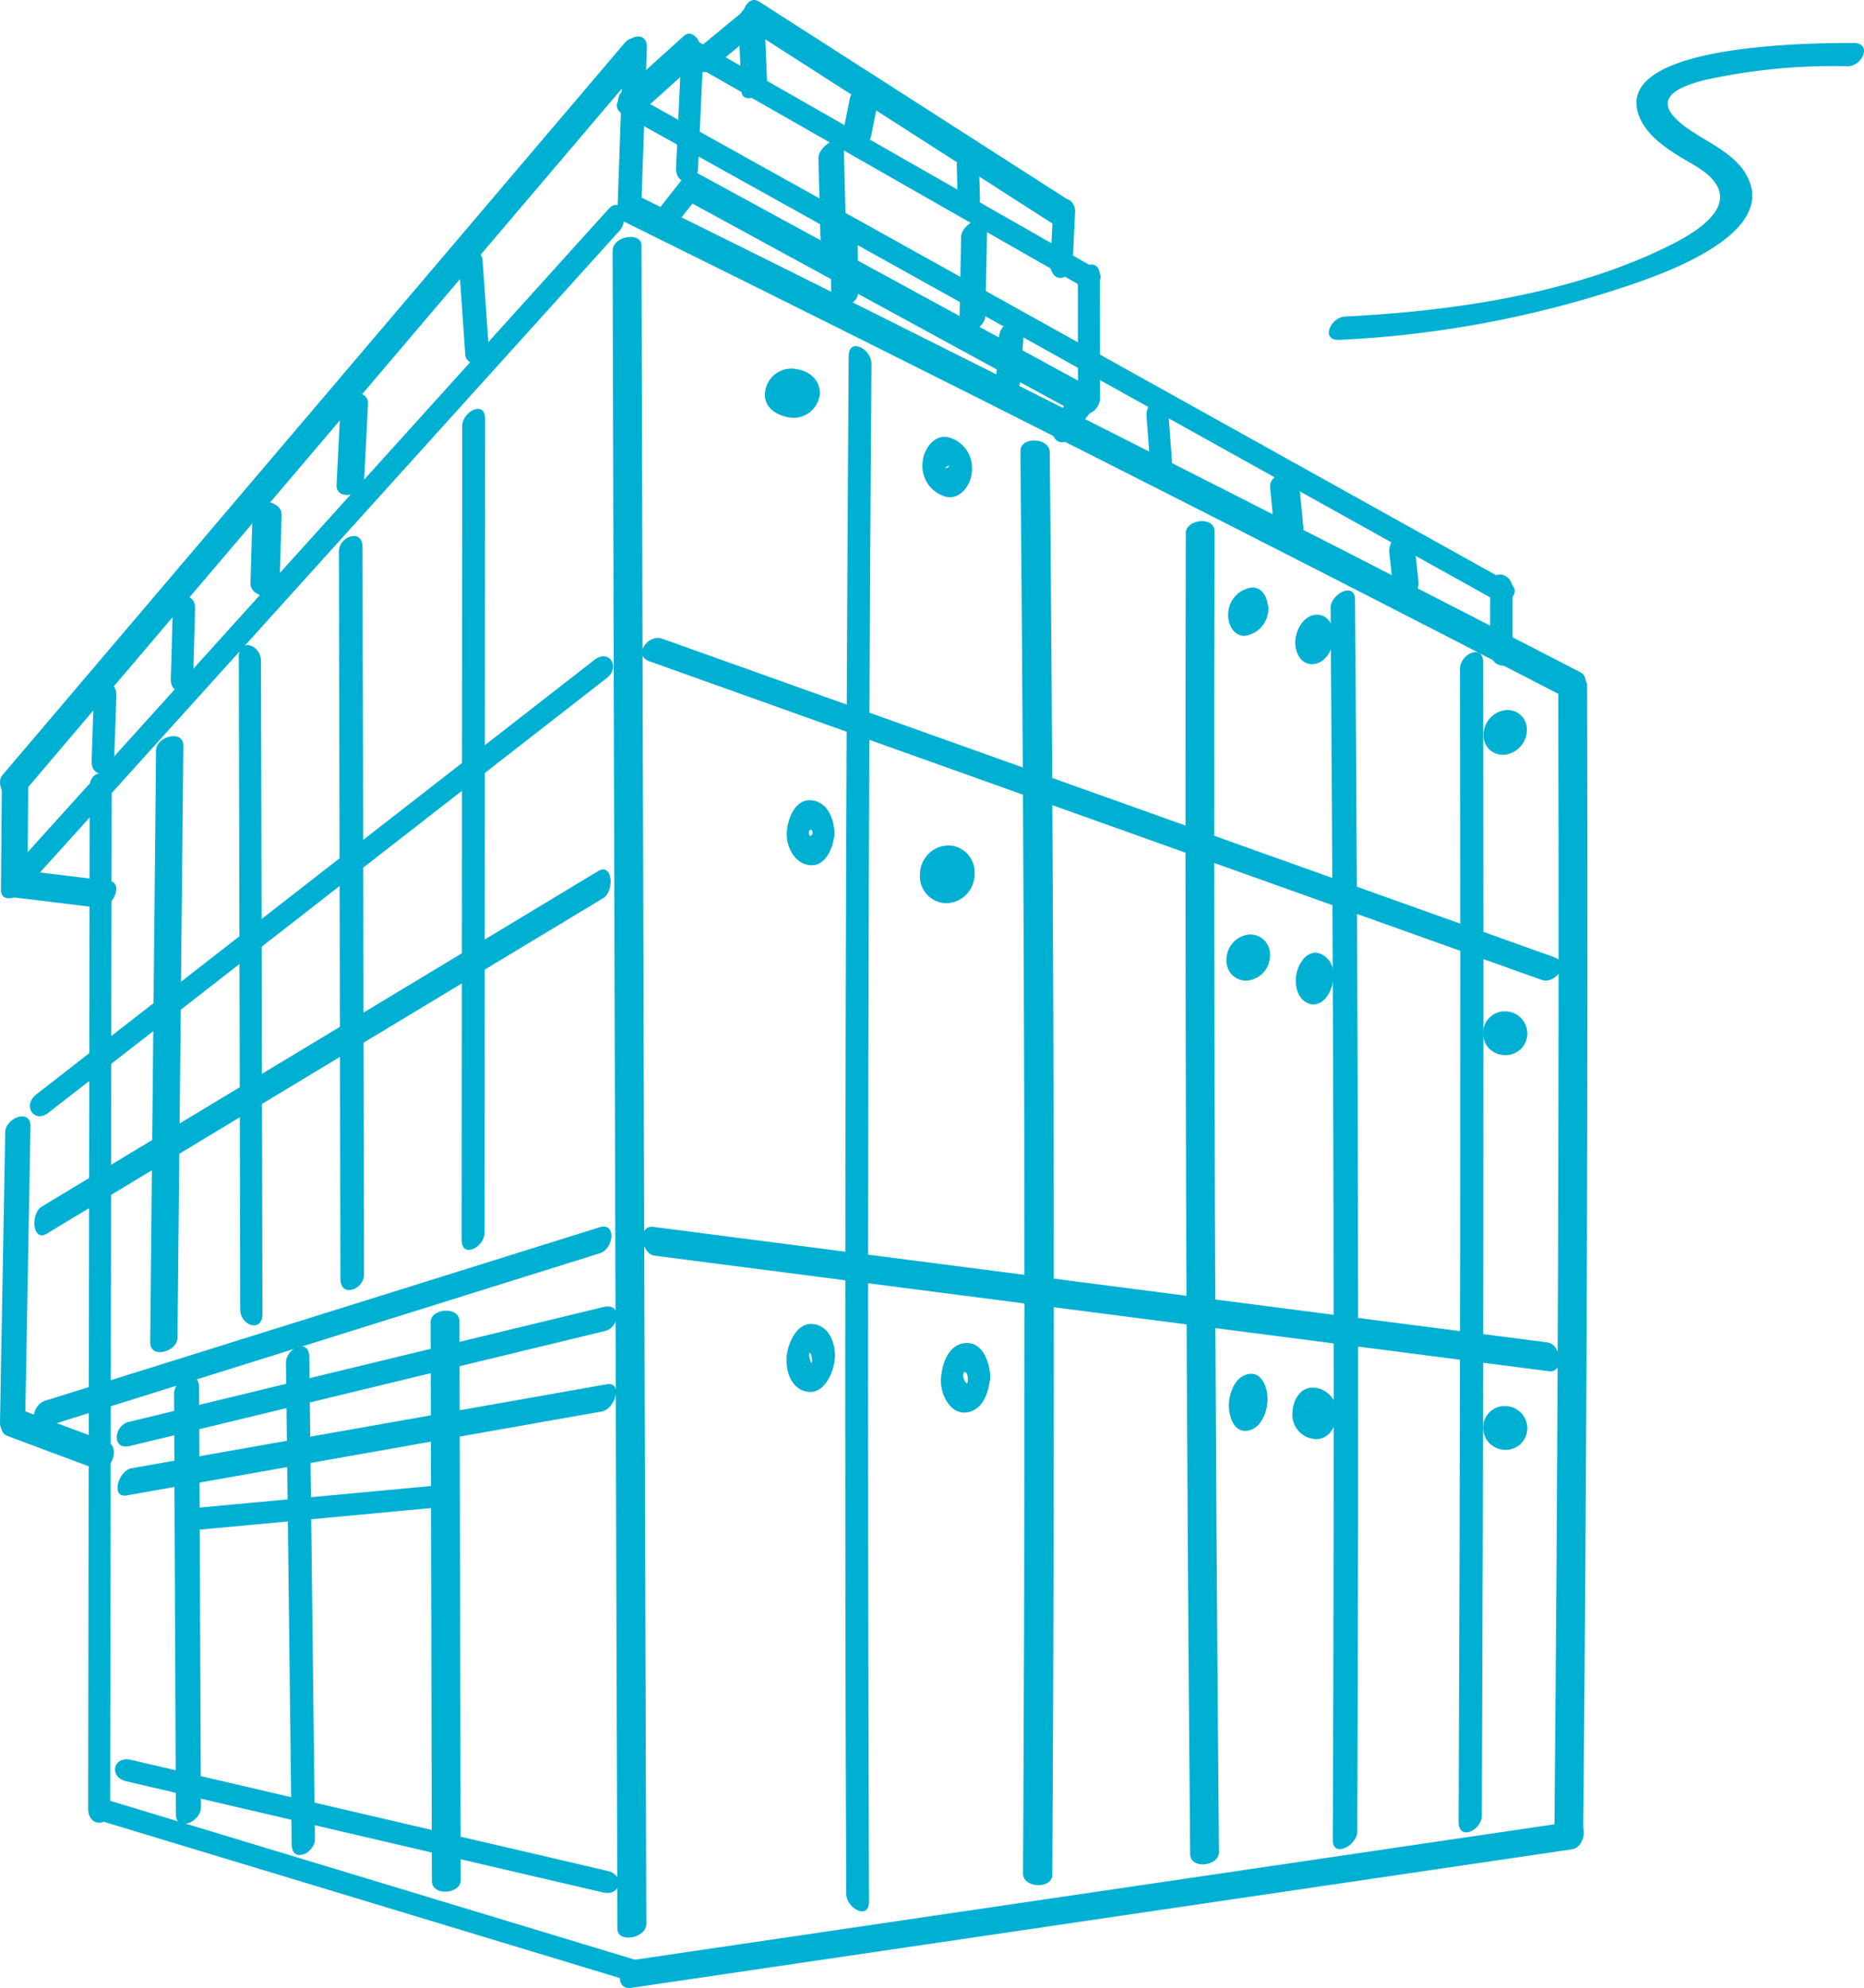 <svg xmlns="http://www.w3.org/2000/svg" width="190.743" height="203.411"><g fill="#00b0d3"><path d="M62.687 25.648q.17 67.63.377 135.26l.119 36.464c.005 1.456 2.959.981 2.954-.526q-.22-67.629-.4-135.259l-.091-36.464c0-1.456-2.958-.982-2.954.525ZM86.846 36.426q-.459 69.207-.316 138.394.031 9.469.065 18.941c.005 1.518 2.338 2.757 2.331.8q-.238-69.207.125-138.393l.126-18.942c.01-1.522-2.318-2.758-2.331-.8ZM47.298 43.616l-.057 83.254c0 1.963 2.344.769 2.345-.756l.057-83.254c0-1.963-2.344-.77-2.345.756ZM34.68 56.442l.156 74.423c.005 1.962 2.422 1.1 2.419-.467l-.156-74.423c-.005-1.962-2.422-1.095-2.419.467ZM24.438 67.192l.147 66.794c0 1.69 2.274 2.412 2.27.438l-.148-66.794c0-1.691-2.274-2.413-2.269-.438ZM15.97 76.775l-.6 60.57c-.018 1.747 2.778.968 2.792-.449l.6-60.572c.018-1.746-2.778-.967-2.792.451ZM9.178 80.515l-.157 104.573c0 1.867 2.247 1.9 2.25.025l.157-104.572c0-1.867-2.247-1.9-2.25-.026ZM.535 115.836Q.266 130.671 0 145.508c-.034 1.877 2.559.863 2.585-.59l.535-29.672c.034-1.877-2.559-.863-2.585.59ZM104.42 46.136q.642 69.632.3 139.215l-.035 6.343c-.009 1.508 2.988 1.622 3 .125q.388-69.633-.205-139.215l-.058-6.343c-.014-1.508-3.011-1.619-3-.125ZM121.34 54.56q-.157 67.436.447 134.843v.3c.015 1.617 2.961 1.245 2.948-.186q-.606-67.432-.45-134.843v-.3c0-1.617-2.945-1.247-2.948.185ZM136.158 62.208q.487 63.048.226 126.069c-.008 1.864 2.5.561 2.505-.869q.261-63.05-.226-126.069c-.015-1.868-2.516-.565-2.505.869ZM149.4 68.444q.105 59-.138 117.984c-.008 1.966 2.365.873 2.371-.666q.243-58.995.138-117.984c0-1.966-2.374-.874-2.371.666ZM159.458 70.68c.1 39.546-.028 77.414-.4 116.958-.015 1.62 2.94 1.5 2.953.082q.552-58.8.4-117.567c0-1.456-2.957-.979-2.953.527Z"/><path d="M64.579 203.395q48.15-7.089 96.3-14.181c1.4-.206 1.769-3.082.04-2.828l-96.3 14.181c-1.4.206-1.769 3.083-.04 2.828ZM66.99 128.479l91.523 11.824c1.582.205 1.259-2.764-.167-2.949L66.823 125.53c-1.582-.2-1.259 2.765.167 2.949ZM66.458 67.666l91.3 32.594c1.377.492 3.044-1.693 1.279-2.324l-91.3-32.595c-1.376-.491-3.043 1.694-1.278 2.325ZM63.666 22.582q48.593 24 96.682 48.869c1.336.69 2.709-1.977 1.373-2.668q-48.141-24.9-96.682-48.869c-1.35-.666-2.72 2-1.373 2.668Z"/><path d="m62.248 21.409-59.9 66.322c-1.016 1.126-.132 3.616 1.181 2.162l59.9-66.322c1.016-1.126.132-3.616-1.181-2.162ZM2.158 81.391 65.863 6.445c.917-1.079-.767-3.428-1.9-2.1L.263 79.292c-.917 1.079.767 3.427 1.9 2.095Z"/><path d="M63.758 5.276q-.277 7.89-.556 15.779c-.069 1.961 2.38 1.185 2.435-.377l.555-15.779c.069-1.961-2.379-1.185-2.434.377Z"/><path d="m63.843 11.764 88.984 49.547c1.484.826 3.175-.839 1.451-1.8L65.294 9.964c-1.484-.826-3.175.839-1.451 1.8Z"/><path d="M152.486 60.075q0 3.27-.007 6.539c0 1.722 2.3 2.158 2.3.2q0-3.27.007-6.539c0-1.722-2.3-2.158-2.3-.2ZM142.17 56.56l.45 4.157c.081.75.992.838 1.527.572a1.821 1.821 0 0 0 1-1.835q-.223-2.079-.449-4.158c-.081-.75-.993-.837-1.527-.571a1.822 1.822 0 0 0-1 1.835ZM129.97 49.836l.439 4.608c.141 1.484 3.1 1.028 2.962-.475l-.439-4.608c-.141-1.485-3.1-1.028-2.962.475ZM117.326 42.542q.172 2.336.347 4.674c.048.637.419 1.484 1.186 1.453.737-.032 1.11-.909 1.062-1.546q-.172-2.337-.347-4.675c-.048-.637-.419-1.484-1.186-1.452-.737.031-1.11.908-1.062 1.546ZM102.224 34.529l-.362 5.074a.957.957 0 0 0 1.263.969 1.878 1.878 0 0 0 1.291-1.684l.362-5.074a.958.958 0 0 0-1.263-.969 1.878 1.878 0 0 0-1.291 1.684ZM84.999 25.124l.058 5.372c.019 1.744 2.779.814 2.764-.6l-.058-5.372c-.019-1.744-2.779-.814-2.764.6ZM71.428 17.263l.461-9.979c.086-1.867-2.16-1.985-2.247-.115l-.461 9.979c-.086 1.867 2.161 1.985 2.247.115Z"/><path d="m70.021 6.08 40.454 23.085c1.483.846 3.129-.849 1.419-1.825L71.439 4.256c-1.482-.847-3.129.848-1.418 1.824Z"/><path d="m110.295 28.729.017 12.459c0 1.976 2.258 1.178 2.255-.5l-.016-12.459c0-1.975-2.258-1.177-2.256.5Z"/><path d="m110.282 39.781-2.262 2.886a1.865 1.865 0 0 0-.136 2.117.958.958 0 0 0 1.588.1l2.262-2.885a1.865 1.865 0 0 0 .136-2.117.958.958 0 0 0-1.588-.1Z"/><path d="M111.569 39.627 71.44 17.758c-1.3-.707-2.444 2.061-1.118 2.784l40.129 21.868c1.3.707 2.444-2.061 1.118-2.783Z"/><path d="m69.921 18.205-2.678 3.4a1.8 1.8 0 0 0-.218 2.08 1.006 1.006 0 0 0 1.629-.06l2.679-3.4a1.8 1.8 0 0 0 .218-2.08 1.007 1.007 0 0 0-1.63.061ZM69.958 3.692l-6.325 5.711c-1.065.962.261 3.642 1.435 2.582q3.164-2.855 6.326-5.711c1.065-.962-.261-3.641-1.436-2.582ZM78.488 8.191q-.152-3.547-.3-7.1C78.115-.615 75.51.767 75.57 2.162l.3 7.1c.072 1.706 2.677.325 2.618-1.07Z"/><path d="m72.665 7.168 4.973-4.1a1.879 1.879 0 0 0 .652-2.018.957.957 0 0 0-1.514-.49l-4.973 4.1a1.877 1.877 0 0 0-.652 2.018.956.956 0 0 0 1.514.49Z"/><path d="m76.534 2.885 31.417 20.151c1.345.863 2.358-1.947 1.147-2.723L77.681.163c-1.346-.863-2.358 1.946-1.147 2.722Z"/><path d="m107.733 22.023-.239 5.115c-.03.635.447 1.407 1.162 1.289.772-.126 1.087-.987 1.118-1.664l.24-5.115c.029-.635-.448-1.406-1.162-1.289-.772.126-1.087.987-1.119 1.664ZM86.966 10.062q-.391 1.968-.785 3.935c-.31 1.555 2.673 1.362 2.953-.047l.785-3.935c.311-1.555-2.672-1.362-2.953.047ZM97.912 17.087l.095 3.458c.017.631.48 1.392 1.208 1.246a1.616 1.616 0 0 0 1.058-1.7l-.095-3.458c-.017-.632-.48-1.393-1.208-1.247a1.619 1.619 0 0 0-1.058 1.7Z"/><path d="m83.748 16.236.254 9.743c.044 1.694 2.634.266 2.6-1.119l-.255-9.743c-.044-1.693-2.634-.266-2.6 1.119ZM98.351 24.248l-.172 9.011c-.033 1.7 2.632.424 2.658-.964l.172-9.012c.033-1.7-2.632-.424-2.658.965ZM47.017 27.748l.6 8.6a.955.955 0 0 0 1.428.7 1.9 1.9 0 0 0 .934-1.906l-.6-8.6a.955.955 0 0 0-1.428-.7 1.9 1.9 0 0 0-.934 1.905ZM34.843 41.636l-.4 7.942c-.089 1.745 2.741 1.121 2.813-.295l.4-7.942c.089-1.746-2.741-1.122-2.814.295ZM25.852 52.246l-.221 7.423c-.045 1.509 2.923 1.922 2.967.447q.109-3.712.221-7.423c.045-1.51-2.923-1.922-2.967-.447ZM17.67 62.602l-.189 6.845c-.054 1.97 2.247 1.415 2.294-.289l.189-6.845c.054-1.97-2.247-1.415-2.294.289ZM9.6 71.312q-.114 3.257-.226 6.515c-.068 1.953 2.249 1.629 2.309-.094l.227-6.515c.068-1.953-2.25-1.629-2.31.094ZM.184 80.936.1 91.036c-.015 1.724 2.7.6 2.711-.807l.084-10.1c.015-1.724-2.7-.6-2.711.806ZM4.649 145.978l56.753-17.751c1.38-.431 1.728-3.21-.06-2.65L4.589 143.328c-1.379.431-1.728 3.21.06 2.65ZM4.969 113.846l57.113-44.463c1.458-1.134.235-3.026-1.251-1.869L3.717 111.977c-1.457 1.135-.235 3.027 1.252 1.869ZM4.772 126.236l56.945-34.332c1.19-.718.968-3.663-.486-2.787L4.286 123.449c-1.19.718-.968 3.663.486 2.787Z"/><path d="m.918 91.758 9.164 1.119c1.42.174 2.657-2.552 1.1-2.743l-9.164-1.119c-1.42-.174-2.657 2.552-1.1 2.743ZM.758 146.924l9.133 3.411c1.412.527 2.523-2.259 1.118-2.784l-9.133-3.411c-1.412-.527-2.523 2.259-1.118 2.784ZM44.067 135.273l.124 57.164c0 1.619 2.957 1.368 2.954-.054l-.125-57.165c0-1.619-2.956-1.368-2.953.055ZM17.811 142.583l.186 43.047c.008 1.876 2.569.769 2.563-.682l-.187-43.047c-.008-1.876-2.569-.769-2.562.682Z"/><path d="m20.642 156.494 23.459-2.188c1.855-.173 1.729-2.42-.141-2.246l-23.459 2.188c-1.854.173-1.728 2.42.141 2.246ZM12.968 153.01l48.624-8.593c1.372-.242 2.178-3.08.5-2.784l-48.624 8.594c-1.372.242-2.178 3.08-.5 2.783ZM13.299 147.95l48.611-11.764c1.52-.368 1.765-2.921-.141-2.459l-48.611 11.764c-1.52.368-1.765 2.921.142 2.459Z"/><path d="m29.264 139.447.584 49.285c.023 1.966 2.4.928 2.383-.621l-.583-49.285c-.024-1.966-2.4-.928-2.384.621ZM10.279 186.299l54.031 16.359c1.8.546 2.287-1.653.516-2.19l-54.031-16.359c-1.8-.546-2.287 1.653-.516 2.19Z"/><path d="m12.925 182.26 48.78 11.371c1.826.424 2.288-1.778.471-2.2l-48.78-11.37c-1.827-.425-2.288 1.778-.471 2.2ZM80.904 40.298c0 .01-.107.3-.073.247-.135.216.011-.03.209-.041a.481.481 0 0 1 .41.093q-.193-.129-.069-.051c-.108-.116-.1-.2-.11-.375 0-.025.1-.3.074-.25.134-.218-.011.028-.209.04a.485.485 0 0 1-.411-.094c.129.086.152.1.068.053a.773.773 0 0 1 .111.378c.076 1.5 3.073 1.373 3-.127-.08-1.589-1.405-2.375-2.861-2.458a2.711 2.711 0 0 0-2.766 2.585c-.08 1.584 1.537 2.378 2.862 2.454a2.71 2.71 0 0 0 2.765-2.581c.038-.751-.964-1.085-1.546-1.061a1.384 1.384 0 0 0-1.454 1.188ZM97.181 47.316c-.014.294-.035.477-.326.575-.215.073-.181-.075-.142.179a.381.381 0 0 1 .3-.387c.05-.017.205.013.175-.007-.058-.037-.047-.438-.025.015a1.608 1.608 0 0 0 1.248 1.57c.757.064 1.087-.748 1.056-1.377a3.211 3.211 0 0 0-2.47-3.152c-1.465-.3-2.524 1.332-2.587 2.584a3.255 3.255 0 0 0 2.456 3.526c1.465.295 2.524-1.331 2.587-2.583a1.822 1.822 0 0 0-.934-1.871 1 1 0 0 0-1.338.928ZM83.148 85.17c-.019.4-.362.478-.381.068-.019-.436.363-.445.381-.068.028.638.292 1.509 1.079 1.533.718.021 1.2-.826 1.17-1.465-.067-1.48-.694-3.209-2.4-3.355-1.667-.143-2.426 2-2.484 3.287-.066 1.476.786 3.217 2.394 3.355 1.667.144 2.426-2 2.485-3.287.028-.639-.334-1.511-1.08-1.533s-1.136.831-1.164 1.465ZM96.775 89.39a3.562 3.562 0 0 1-.089.659c-.091.394-.46.289.24.107.531-.139.551.19.409-.006a1.428 1.428 0 0 1-.223-.693 1.633 1.633 0 0 1 .072-.585c.091-.4.46-.291-.239-.109-.475.124-.553-.246-.313.176a1.688 1.688 0 0 1 .136.755c.067 1.477 3.031 1.042 2.964-.467a2.732 2.732 0 0 0-2.571-2.723 2.95 2.95 0 0 0-3.016 2.886 2.76 2.76 0 0 0 2.565 3.025 2.95 2.95 0 0 0 3.015-2.884 1.165 1.165 0 0 0-1.249-1.2c-.585-.031-1.668.317-1.701 1.059ZM83.116 138.955a2.158 2.158 0 0 1-.061.555c-.035.118.162-.036.095-.029-.214.02-.316-.573-.331-.689a1.032 1.032 0 0 1 .04-.431c.035-.117-.164.035-.095.028.3-.027.336.793.342.942a1 1 0 0 0 1.276 1.014 1.8 1.8 0 0 0 1.057-1.8c-.059-1.418-.726-2.93-2.289-3.078-1.689-.161-2.61 2.187-2.663 3.493-.062 1.515.565 3.292 2.277 3.454 1.689.161 2.611-2.187 2.664-3.493.025-.624-.168-1.458-.963-1.445a1.6 1.6 0 0 0-1.349 1.479ZM99.052 141.179c-.034.812-.479-.03-.495-.418 0-.1.018-.386.167-.373.292.028.32.6.328.791.026.63.441 1.4 1.186 1.268a1.611 1.611 0 0 0 1.087-1.686c-.058-1.409-.8-3.508-2.57-3.343s-2.41 2.274-2.471 3.761c-.059 1.416.881 3.5 2.57 3.345 1.784-.167 2.41-2.275 2.471-3.763.027-.635-.479-1.4-1.186-1.267-.775.142-1.059 1.007-1.087 1.685ZM127.202 62.887c-.013.3 0 .083.045-.011a.934.934 0 0 1 .982-.516c.093.027.188.206.059-.01.077.129-.032-.184-.026-.066-.012-.257.012-.115-.046.011a.932.932 0 0 1-.983.514c-.092-.027-.187-.205-.057.01-.077-.127.032.186.026.068.086 1.874 2.649.856 2.582-.6-.045-.983-.534-2.282-1.759-2.161a2.778 2.778 0 0 0-2.345 2.764c-.046.991.6 2.274 1.758 2.159a2.778 2.778 0 0 0 2.346-2.762.961.961 0 0 0-1.219-1.023 1.85 1.85 0 0 0-1.363 1.623ZM134.067 65.636c-.015.322.021.033.063-.058a.791.791 0 0 1 .7-.464.2.2 0 0 1 .2.118c-.125-.207-.025.046-.062-.216.05.356-.447.751-.761.72a.2.2 0 0 1-.194-.117c.074.123.058.141.069.367a.955.955 0 0 0 1.4.75 1.893 1.893 0 0 0 1-1.871c-.046-1.01-.733-2.076-1.854-1.966-1.285.127-2.03 1.584-2.083 2.737-.051 1.1.587 2.44 1.864 2.315s2.032-1.583 2.085-2.735c.03-.655-.359-1.33-1.1-1.2a1.782 1.782 0 0 0-1.327 1.62ZM127.032 98.188a.552.552 0 0 1-.054.3c.161-.5 1.739-.246 1.481-.387.081.044.129.206.025-.033a.6.6 0 0 1-.052-.3.557.557 0 0 1 .054-.3c-.161.5-1.757.238-1.482.387-.081-.044-.129-.208-.025.033a.594.594 0 0 1 .053.3c.069 1.612 2.985 1.011 2.923-.424a2.013 2.013 0 0 0-2.219-2.135 2.567 2.567 0 0 0-2.227 2.559 2 2 0 0 0 2.217 2.136 2.569 2.569 0 0 0 2.229-2.56c.032-.756-.856-1.031-1.457-.944a1.618 1.618 0 0 0-1.466 1.368ZM134.127 100.196c-.014.329.023.065.066-.036a.609.609 0 0 1 .446-.32c.226-.024.4.244.252.04.05.07.058.245.02-.052a.611.611 0 0 1-.513.571c-.226.025-.4-.243-.25-.04a.118.118 0 0 1-.04-.1 1.68 1.68 0 0 1 .027.317 1 1 0 0 0 1.326.949 1.817 1.817 0 0 0 .965-1.855 2.1 2.1 0 0 0-1.787-2.21 1.805 1.805 0 0 0-1.377.82 3.5 3.5 0 0 0-.657 1.92c-.052 1.213.488 2.45 1.793 2.588a1.811 1.811 0 0 0 1.378-.821 3.5 3.5 0 0 0 .658-1.921c.027-.627-.263-1.447-1.033-1.4a1.6 1.6 0 0 0-1.274 1.55ZM127.279 143.695c0 .025-.038.4-.034.385.091-.357.9-.51.992-.475s.125.191 0-.079a1.507 1.507 0 0 1-.061-.4c-.005-.045.062-.328.039-.237-.091.358-.905.511-.993.476s-.126-.193 0 .078a1.7 1.7 0 0 1 .069.6.954.954 0 0 0 1.4.75 1.9 1.9 0 0 0 1-1.87c-.035-1.017-.574-2.512-1.853-2.343-1.415.187-2.043 1.879-2.085 3.112-.037 1.083.439 2.884 1.863 2.7s2.045-1.88 2.087-3.114c.023-.652-.351-1.331-1.1-1.2a1.776 1.776 0 0 0-1.324 1.617ZM133.785 144.498a1.85 1.85 0 0 1-.13.739c1.377-1.822 1.968.8 1.672-.059a1.5 1.5 0 0 1-.073-.45 1.707 1.707 0 0 1 .129-.739c-1.379 1.83-1.967-.8-1.671.059a1.5 1.5 0 0 1 .073.45 1.388 1.388 0 0 0 1.41 1.237c.571.044 1.607-.256 1.581-1.007a2.505 2.505 0 0 0-2.171-2.73c-1.492-.2-2.3 1.224-2.342 2.5a2.487 2.487 0 0 0 2.17 2.73c1.491.2 2.3-1.224 2.343-2.5.052-1.508-2.94-1.725-2.991-.23ZM153.336 75.199c0-.065-.065.251.015.077l-.065.107a1.238 1.238 0 0 1 1.437-.428c.084.043.147.218.04-.014-.067-.146-.034-.1-.042-.265 0 .053.064-.248-.014-.079l.065-.106a1.238 1.238 0 0 1-1.437.429c-.084-.043-.147-.218-.041.013.068.146.035.1.042.266.074 1.606 2.974.912 2.908-.523a1.967 1.967 0 0 0-2.25-2.009 2.553 2.553 0 0 0-2.18 2.532 1.957 1.957 0 0 0 2.25 2.009 2.554 2.554 0 0 0 2.18-2.532c.034-.758-.913-1-1.489-.894a1.627 1.627 0 0 0-1.419 1.417ZM153.29 105.709c-.011.234.023.057-.048.264l.034-.042q-.312.364.465-.193.561.152 1.122.307c-.082-.11-.1-.127-.043-.051-.068-.148-.045-.094-.052-.264s-.006-.106.048-.263l-.034.042q.312-.363-.466.194l-1.121-.307c.082.11.1.126.043.05.068.148.044.091.052.263.035.752.821 1.13 1.492 1.135.607.005 1.543-.362 1.508-1.114a2.27 2.27 0 0 0-2.253-2.25 2.211 2.211 0 0 0-2.269 2.229 2.288 2.288 0 0 0 .5 1.452 2.376 2.376 0 0 0 1.756.8 2.212 2.212 0 0 0 2.269-2.231c.065-1.494-2.935-1.528-3.003-.021ZM153.291 146.072c-.011.235.027.058-.044.265l.038-.039q-.228.264.212-.1c-.335.17 1.14-.2 1.328.21-.071-.152-.05-.088-.058-.263a.388.388 0 0 1 .044-.264l-.038.039q.228-.266-.211.1c.319-.163-1.141.2-1.329-.211.07.152.049.088.058.263a1.38 1.38 0 0 0 1.473 1.159c.6.014 1.56-.34 1.526-1.091a2.277 2.277 0 0 0-2.236-2.273 2.2 2.2 0 0 0-2.286 2.2 2.26 2.26 0 0 0 2.235 2.274 2.2 2.2 0 0 0 2.287-2.206c.068-1.493-2.932-1.568-2.999-.063ZM189.658 4.398c-3.677.007-24.336-.019-22.021 7.222.8 2.516 3.648 4.053 5.766 5.3 5.083 3 1.85 5.927-2.072 7.951-9.976 5.144-22.6 6.968-33.673 7.514-1.531.076-2.562 2.486-.6 2.389a108.481 108.481 0 0 0 30.192-5.761c3.306-1.15 13.773-4.9 11.821-10.322-1.075-2.983-4.494-4.076-6.811-5.869-3.4-2.633-.77-3.888 2.214-4.639a60.837 60.837 0 0 1 14.584-1.4c1.548 0 2.566-2.393.6-2.389Z"/></g></svg>